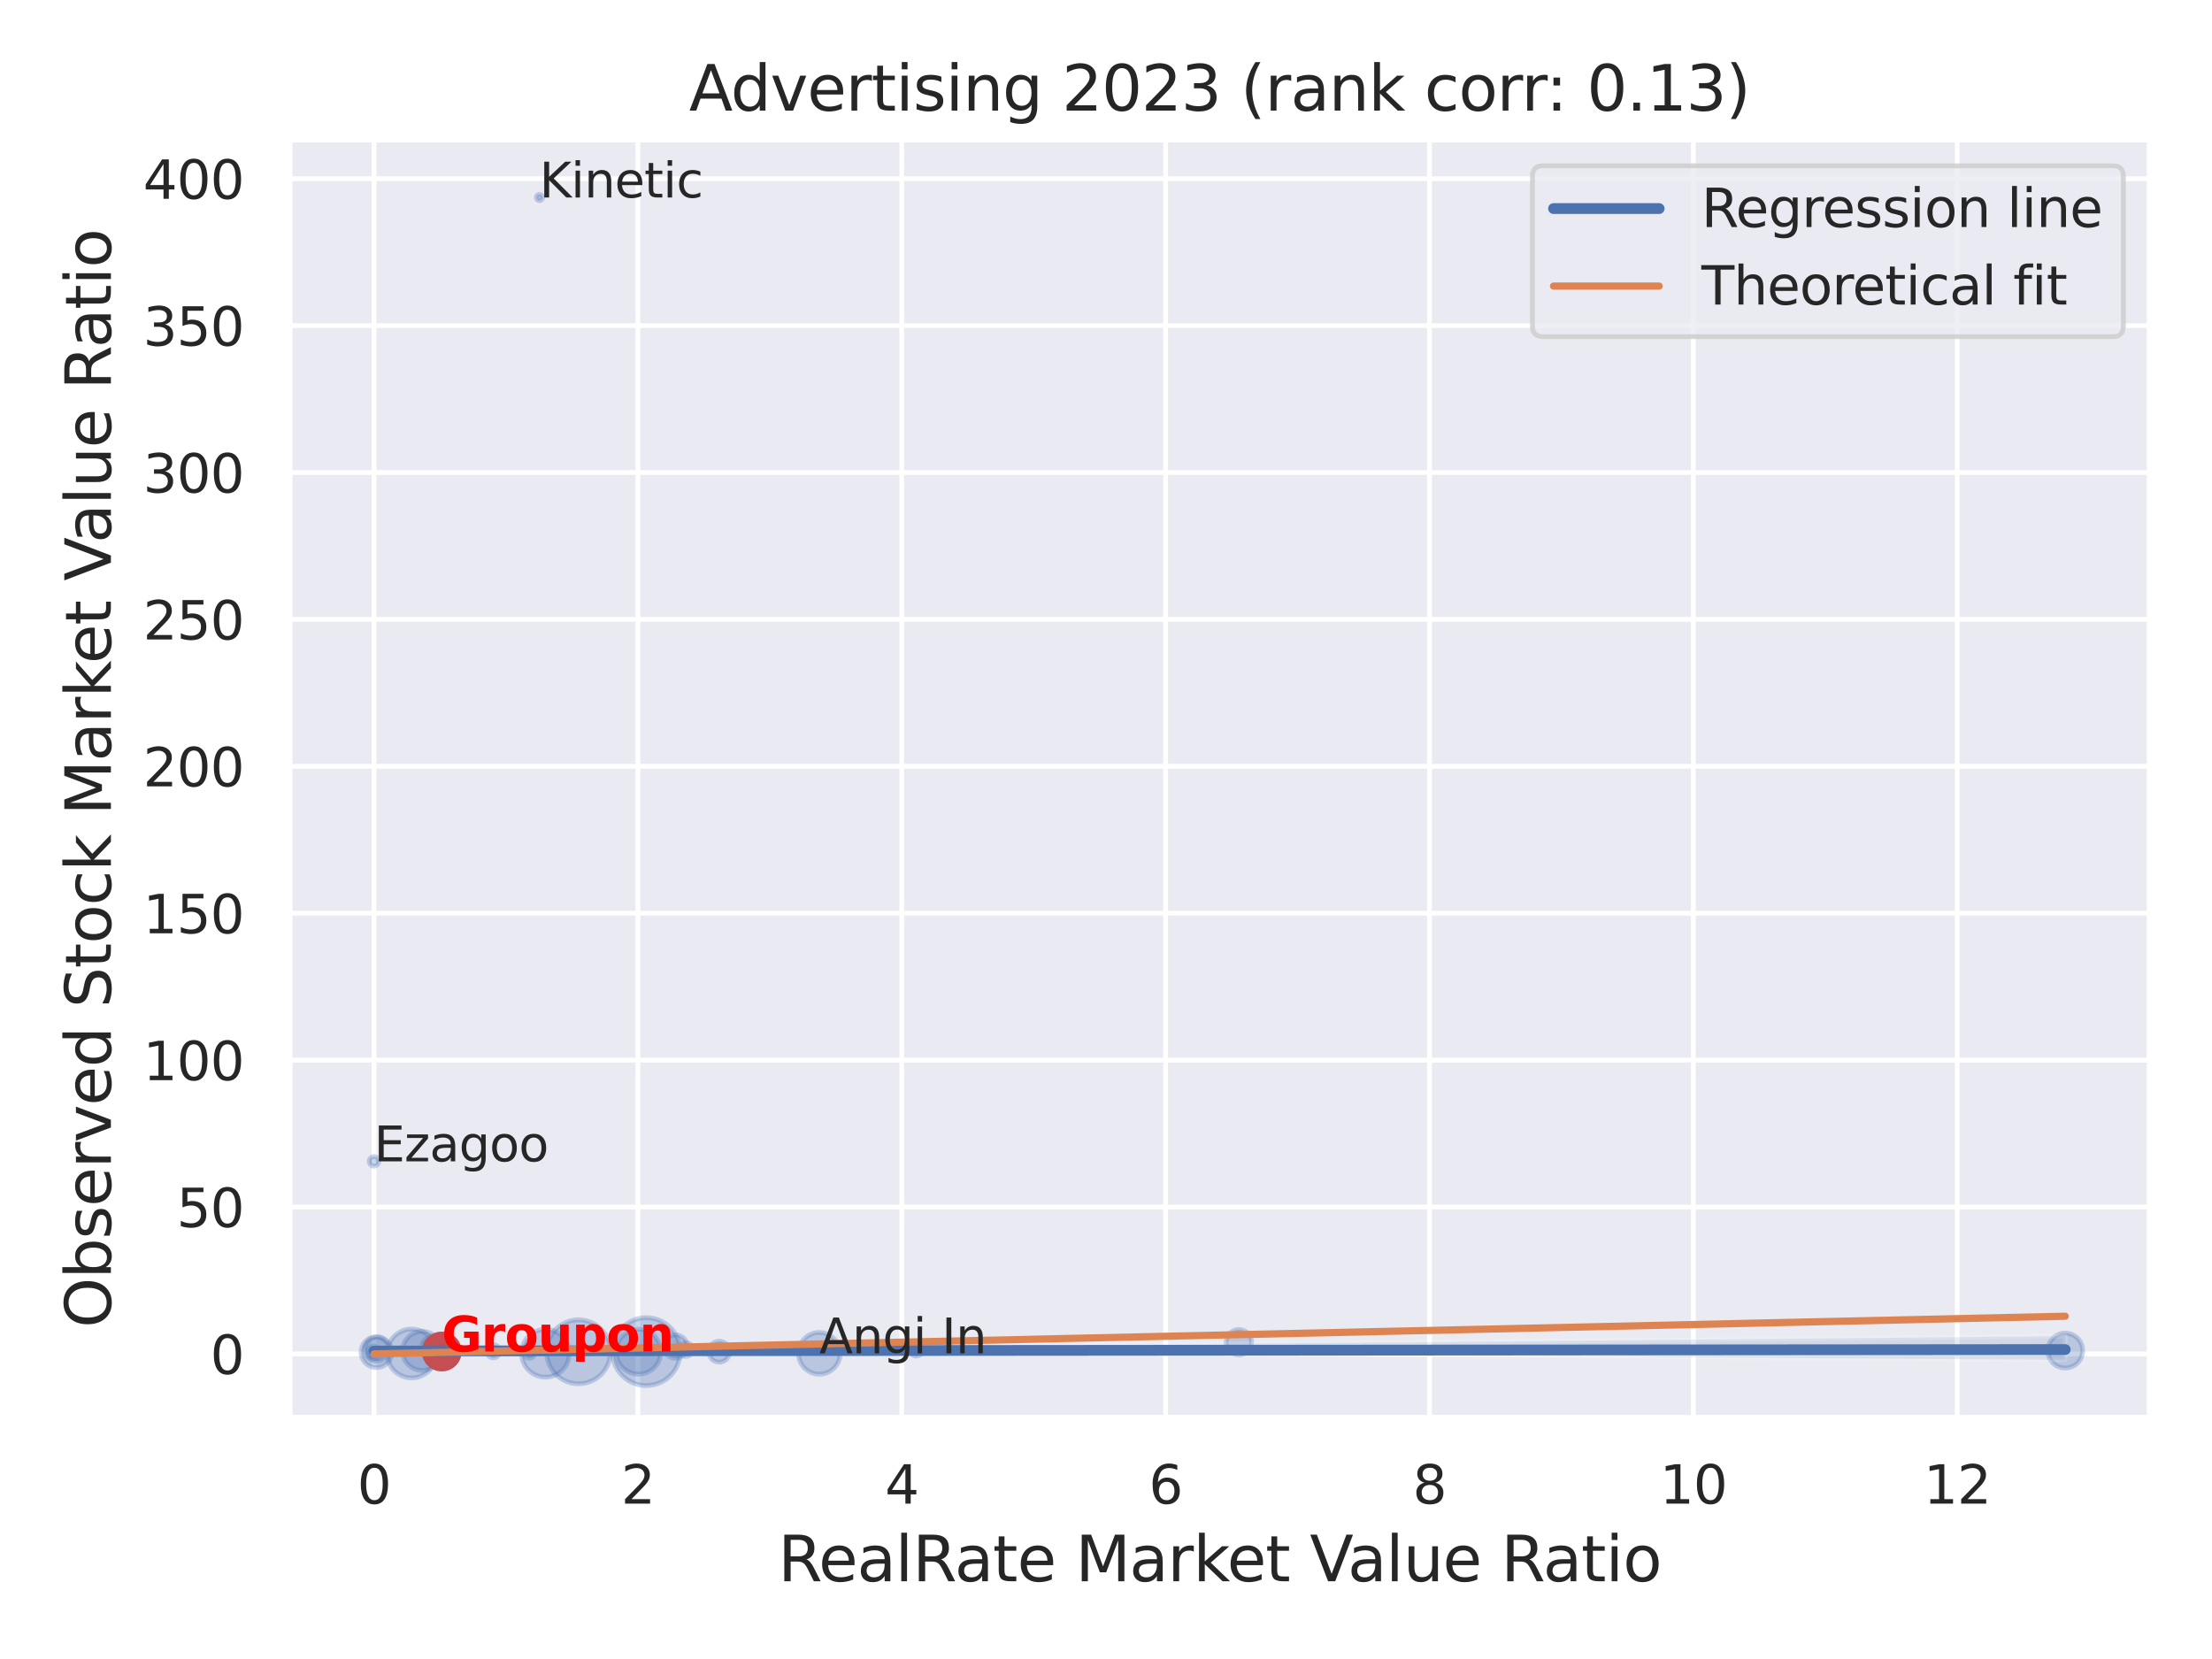 <?xml version="1.0" encoding="utf-8" standalone="no"?>
<!DOCTYPE svg PUBLIC "-//W3C//DTD SVG 1.1//EN"
  "http://www.w3.org/Graphics/SVG/1.1/DTD/svg11.dtd">
<svg xmlns:xlink="http://www.w3.org/1999/xlink" width="460.8pt" height="345.6pt" viewBox="0 0 460.8 345.6" xmlns="http://www.w3.org/2000/svg" version="1.1">
 <defs>
  <style type="text/css">*{stroke-linejoin: round; stroke-linecap: butt}</style>
 </defs>
 <g id="figure_1">
  <g id="patch_1">
   <path d="M 0 345.6 
L 460.8 345.6 
L 460.8 0 
L 0 0 
z
" style="fill: #ffffff"/>
  </g>
  <g id="axes_1">
   <g id="patch_2">
    <path d="M 60.3 295.38 
L 447.84 295.38 
L 447.84 29.04 
L 60.3 29.04 
z
" style="fill: #eaeaf2"/>
   </g>
   <g id="matplotlib.axis_1">
    <g id="xtick_1">
     <g id="line2d_1">
      <path d="M 77.915 295.38 
L 77.915 29.04 
" clip-path="url(#p2582cd9d12)" style="fill: none; stroke: #ffffff; stroke-linecap: round"/>
     </g>
     <g id="text_1">
      <!-- 0 -->
      <g style="fill: #262626" transform="translate(74.416 313.238) scale(0.11 -0.11)">
       <defs>
        <path id="DejaVuSans-30" d="M 2034 4250 
Q 1547 4250 1301 3770 
Q 1056 3291 1056 2328 
Q 1056 1369 1301 889 
Q 1547 409 2034 409 
Q 2525 409 2770 889 
Q 3016 1369 3016 2328 
Q 3016 3291 2770 3770 
Q 2525 4250 2034 4250 
z
M 2034 4750 
Q 2819 4750 3233 4129 
Q 3647 3509 3647 2328 
Q 3647 1150 3233 529 
Q 2819 -91 2034 -91 
Q 1250 -91 836 529 
Q 422 1150 422 2328 
Q 422 3509 836 4129 
Q 1250 4750 2034 4750 
z
" transform="scale(0.016)"/>
       </defs>
       <use xlink:href="#DejaVuSans-30"/>
      </g>
     </g>
    </g>
    <g id="xtick_2">
     <g id="line2d_2">
      <path d="M 132.884 295.38 
L 132.884 29.04 
" clip-path="url(#p2582cd9d12)" style="fill: none; stroke: #ffffff; stroke-linecap: round"/>
     </g>
     <g id="text_2">
      <!-- 2 -->
      <g style="fill: #262626" transform="translate(129.384 313.238) scale(0.11 -0.11)">
       <defs>
        <path id="DejaVuSans-32" d="M 1228 531 
L 3431 531 
L 3431 0 
L 469 0 
L 469 531 
Q 828 903 1448 1529 
Q 2069 2156 2228 2338 
Q 2531 2678 2651 2914 
Q 2772 3150 2772 3378 
Q 2772 3750 2511 3984 
Q 2250 4219 1831 4219 
Q 1534 4219 1204 4116 
Q 875 4013 500 3803 
L 500 4441 
Q 881 4594 1212 4672 
Q 1544 4750 1819 4750 
Q 2544 4750 2975 4387 
Q 3406 4025 3406 3419 
Q 3406 3131 3298 2873 
Q 3191 2616 2906 2266 
Q 2828 2175 2409 1742 
Q 1991 1309 1228 531 
z
" transform="scale(0.016)"/>
       </defs>
       <use xlink:href="#DejaVuSans-32"/>
      </g>
     </g>
    </g>
    <g id="xtick_3">
     <g id="line2d_3">
      <path d="M 187.852 295.38 
L 187.852 29.04 
" clip-path="url(#p2582cd9d12)" style="fill: none; stroke: #ffffff; stroke-linecap: round"/>
     </g>
     <g id="text_3">
      <!-- 4 -->
      <g style="fill: #262626" transform="translate(184.353 313.238) scale(0.11 -0.11)">
       <defs>
        <path id="DejaVuSans-34" d="M 2419 4116 
L 825 1625 
L 2419 1625 
L 2419 4116 
z
M 2253 4666 
L 3047 4666 
L 3047 1625 
L 3713 1625 
L 3713 1100 
L 3047 1100 
L 3047 0 
L 2419 0 
L 2419 1100 
L 313 1100 
L 313 1709 
L 2253 4666 
z
" transform="scale(0.016)"/>
       </defs>
       <use xlink:href="#DejaVuSans-34"/>
      </g>
     </g>
    </g>
    <g id="xtick_4">
     <g id="line2d_4">
      <path d="M 242.82 295.38 
L 242.82 29.04 
" clip-path="url(#p2582cd9d12)" style="fill: none; stroke: #ffffff; stroke-linecap: round"/>
     </g>
     <g id="text_4">
      <!-- 6 -->
      <g style="fill: #262626" transform="translate(239.321 313.238) scale(0.11 -0.11)">
       <defs>
        <path id="DejaVuSans-36" d="M 2113 2584 
Q 1688 2584 1439 2293 
Q 1191 2003 1191 1497 
Q 1191 994 1439 701 
Q 1688 409 2113 409 
Q 2538 409 2786 701 
Q 3034 994 3034 1497 
Q 3034 2003 2786 2293 
Q 2538 2584 2113 2584 
z
M 3366 4563 
L 3366 3988 
Q 3128 4100 2886 4159 
Q 2644 4219 2406 4219 
Q 1781 4219 1451 3797 
Q 1122 3375 1075 2522 
Q 1259 2794 1537 2939 
Q 1816 3084 2150 3084 
Q 2853 3084 3261 2657 
Q 3669 2231 3669 1497 
Q 3669 778 3244 343 
Q 2819 -91 2113 -91 
Q 1303 -91 875 529 
Q 447 1150 447 2328 
Q 447 3434 972 4092 
Q 1497 4750 2381 4750 
Q 2619 4750 2861 4703 
Q 3103 4656 3366 4563 
z
" transform="scale(0.016)"/>
       </defs>
       <use xlink:href="#DejaVuSans-36"/>
      </g>
     </g>
    </g>
    <g id="xtick_5">
     <g id="line2d_5">
      <path d="M 297.789 295.38 
L 297.789 29.04 
" clip-path="url(#p2582cd9d12)" style="fill: none; stroke: #ffffff; stroke-linecap: round"/>
     </g>
     <g id="text_5">
      <!-- 8 -->
      <g style="fill: #262626" transform="translate(294.289 313.238) scale(0.11 -0.11)">
       <defs>
        <path id="DejaVuSans-38" d="M 2034 2216 
Q 1584 2216 1326 1975 
Q 1069 1734 1069 1313 
Q 1069 891 1326 650 
Q 1584 409 2034 409 
Q 2484 409 2743 651 
Q 3003 894 3003 1313 
Q 3003 1734 2745 1975 
Q 2488 2216 2034 2216 
z
M 1403 2484 
Q 997 2584 770 2862 
Q 544 3141 544 3541 
Q 544 4100 942 4425 
Q 1341 4750 2034 4750 
Q 2731 4750 3128 4425 
Q 3525 4100 3525 3541 
Q 3525 3141 3298 2862 
Q 3072 2584 2669 2484 
Q 3125 2378 3379 2068 
Q 3634 1759 3634 1313 
Q 3634 634 3220 271 
Q 2806 -91 2034 -91 
Q 1263 -91 848 271 
Q 434 634 434 1313 
Q 434 1759 690 2068 
Q 947 2378 1403 2484 
z
M 1172 3481 
Q 1172 3119 1398 2916 
Q 1625 2713 2034 2713 
Q 2441 2713 2670 2916 
Q 2900 3119 2900 3481 
Q 2900 3844 2670 4047 
Q 2441 4250 2034 4250 
Q 1625 4250 1398 4047 
Q 1172 3844 1172 3481 
z
" transform="scale(0.016)"/>
       </defs>
       <use xlink:href="#DejaVuSans-38"/>
      </g>
     </g>
    </g>
    <g id="xtick_6">
     <g id="line2d_6">
      <path d="M 352.757 295.38 
L 352.757 29.04 
" clip-path="url(#p2582cd9d12)" style="fill: none; stroke: #ffffff; stroke-linecap: round"/>
     </g>
     <g id="text_6">
      <!-- 10 -->
      <g style="fill: #262626" transform="translate(345.758 313.238) scale(0.11 -0.11)">
       <defs>
        <path id="DejaVuSans-31" d="M 794 531 
L 1825 531 
L 1825 4091 
L 703 3866 
L 703 4441 
L 1819 4666 
L 2450 4666 
L 2450 531 
L 3481 531 
L 3481 0 
L 794 0 
L 794 531 
z
" transform="scale(0.016)"/>
       </defs>
       <use xlink:href="#DejaVuSans-31"/>
       <use xlink:href="#DejaVuSans-30" x="63.623"/>
      </g>
     </g>
    </g>
    <g id="xtick_7">
     <g id="line2d_7">
      <path d="M 407.725 295.38 
L 407.725 29.04 
" clip-path="url(#p2582cd9d12)" style="fill: none; stroke: #ffffff; stroke-linecap: round"/>
     </g>
     <g id="text_7">
      <!-- 12 -->
      <g style="fill: #262626" transform="translate(400.726 313.238) scale(0.11 -0.11)">
       <use xlink:href="#DejaVuSans-31"/>
       <use xlink:href="#DejaVuSans-32" x="63.623"/>
      </g>
     </g>
    </g>
    <g id="text_8">
     <!-- RealRate Market Value Ratio -->
     <g style="fill: #262626" transform="translate(162.084 329.404) scale(0.13 -0.13)">
      <defs>
       <path id="DejaVuSans-52" d="M 2841 2188 
Q 3044 2119 3236 1894 
Q 3428 1669 3622 1275 
L 4263 0 
L 3584 0 
L 2988 1197 
Q 2756 1666 2539 1819 
Q 2322 1972 1947 1972 
L 1259 1972 
L 1259 0 
L 628 0 
L 628 4666 
L 2053 4666 
Q 2853 4666 3247 4331 
Q 3641 3997 3641 3322 
Q 3641 2881 3436 2590 
Q 3231 2300 2841 2188 
z
M 1259 4147 
L 1259 2491 
L 2053 2491 
Q 2509 2491 2742 2702 
Q 2975 2913 2975 3322 
Q 2975 3731 2742 3939 
Q 2509 4147 2053 4147 
L 1259 4147 
z
" transform="scale(0.016)"/>
       <path id="DejaVuSans-65" d="M 3597 1894 
L 3597 1613 
L 953 1613 
Q 991 1019 1311 708 
Q 1631 397 2203 397 
Q 2534 397 2845 478 
Q 3156 559 3463 722 
L 3463 178 
Q 3153 47 2828 -22 
Q 2503 -91 2169 -91 
Q 1331 -91 842 396 
Q 353 884 353 1716 
Q 353 2575 817 3079 
Q 1281 3584 2069 3584 
Q 2775 3584 3186 3129 
Q 3597 2675 3597 1894 
z
M 3022 2063 
Q 3016 2534 2758 2815 
Q 2500 3097 2075 3097 
Q 1594 3097 1305 2825 
Q 1016 2553 972 2059 
L 3022 2063 
z
" transform="scale(0.016)"/>
       <path id="DejaVuSans-61" d="M 2194 1759 
Q 1497 1759 1228 1600 
Q 959 1441 959 1056 
Q 959 750 1161 570 
Q 1363 391 1709 391 
Q 2188 391 2477 730 
Q 2766 1069 2766 1631 
L 2766 1759 
L 2194 1759 
z
M 3341 1997 
L 3341 0 
L 2766 0 
L 2766 531 
Q 2569 213 2275 61 
Q 1981 -91 1556 -91 
Q 1019 -91 701 211 
Q 384 513 384 1019 
Q 384 1609 779 1909 
Q 1175 2209 1959 2209 
L 2766 2209 
L 2766 2266 
Q 2766 2663 2505 2880 
Q 2244 3097 1772 3097 
Q 1472 3097 1187 3025 
Q 903 2953 641 2809 
L 641 3341 
Q 956 3463 1253 3523 
Q 1550 3584 1831 3584 
Q 2591 3584 2966 3190 
Q 3341 2797 3341 1997 
z
" transform="scale(0.016)"/>
       <path id="DejaVuSans-6c" d="M 603 4863 
L 1178 4863 
L 1178 0 
L 603 0 
L 603 4863 
z
" transform="scale(0.016)"/>
       <path id="DejaVuSans-74" d="M 1172 4494 
L 1172 3500 
L 2356 3500 
L 2356 3053 
L 1172 3053 
L 1172 1153 
Q 1172 725 1289 603 
Q 1406 481 1766 481 
L 2356 481 
L 2356 0 
L 1766 0 
Q 1100 0 847 248 
Q 594 497 594 1153 
L 594 3053 
L 172 3053 
L 172 3500 
L 594 3500 
L 594 4494 
L 1172 4494 
z
" transform="scale(0.016)"/>
       <path id="DejaVuSans-20" transform="scale(0.016)"/>
       <path id="DejaVuSans-4d" d="M 628 4666 
L 1569 4666 
L 2759 1491 
L 3956 4666 
L 4897 4666 
L 4897 0 
L 4281 0 
L 4281 4097 
L 3078 897 
L 2444 897 
L 1241 4097 
L 1241 0 
L 628 0 
L 628 4666 
z
" transform="scale(0.016)"/>
       <path id="DejaVuSans-72" d="M 2631 2963 
Q 2534 3019 2420 3045 
Q 2306 3072 2169 3072 
Q 1681 3072 1420 2755 
Q 1159 2438 1159 1844 
L 1159 0 
L 581 0 
L 581 3500 
L 1159 3500 
L 1159 2956 
Q 1341 3275 1631 3429 
Q 1922 3584 2338 3584 
Q 2397 3584 2469 3576 
Q 2541 3569 2628 3553 
L 2631 2963 
z
" transform="scale(0.016)"/>
       <path id="DejaVuSans-6b" d="M 581 4863 
L 1159 4863 
L 1159 1991 
L 2875 3500 
L 3609 3500 
L 1753 1863 
L 3688 0 
L 2938 0 
L 1159 1709 
L 1159 0 
L 581 0 
L 581 4863 
z
" transform="scale(0.016)"/>
       <path id="DejaVuSans-56" d="M 1831 0 
L 50 4666 
L 709 4666 
L 2188 738 
L 3669 4666 
L 4325 4666 
L 2547 0 
L 1831 0 
z
" transform="scale(0.016)"/>
       <path id="DejaVuSans-75" d="M 544 1381 
L 544 3500 
L 1119 3500 
L 1119 1403 
Q 1119 906 1312 657 
Q 1506 409 1894 409 
Q 2359 409 2629 706 
Q 2900 1003 2900 1516 
L 2900 3500 
L 3475 3500 
L 3475 0 
L 2900 0 
L 2900 538 
Q 2691 219 2414 64 
Q 2138 -91 1772 -91 
Q 1169 -91 856 284 
Q 544 659 544 1381 
z
M 1991 3584 
L 1991 3584 
z
" transform="scale(0.016)"/>
       <path id="DejaVuSans-69" d="M 603 3500 
L 1178 3500 
L 1178 0 
L 603 0 
L 603 3500 
z
M 603 4863 
L 1178 4863 
L 1178 4134 
L 603 4134 
L 603 4863 
z
" transform="scale(0.016)"/>
       <path id="DejaVuSans-6f" d="M 1959 3097 
Q 1497 3097 1228 2736 
Q 959 2375 959 1747 
Q 959 1119 1226 758 
Q 1494 397 1959 397 
Q 2419 397 2687 759 
Q 2956 1122 2956 1747 
Q 2956 2369 2687 2733 
Q 2419 3097 1959 3097 
z
M 1959 3584 
Q 2709 3584 3137 3096 
Q 3566 2609 3566 1747 
Q 3566 888 3137 398 
Q 2709 -91 1959 -91 
Q 1206 -91 779 398 
Q 353 888 353 1747 
Q 353 2609 779 3096 
Q 1206 3584 1959 3584 
z
" transform="scale(0.016)"/>
      </defs>
      <use xlink:href="#DejaVuSans-52"/>
      <use xlink:href="#DejaVuSans-65" x="64.982"/>
      <use xlink:href="#DejaVuSans-61" x="126.506"/>
      <use xlink:href="#DejaVuSans-6c" x="187.785"/>
      <use xlink:href="#DejaVuSans-52" x="215.568"/>
      <use xlink:href="#DejaVuSans-61" x="282.801"/>
      <use xlink:href="#DejaVuSans-74" x="344.08"/>
      <use xlink:href="#DejaVuSans-65" x="383.289"/>
      <use xlink:href="#DejaVuSans-20" x="444.812"/>
      <use xlink:href="#DejaVuSans-4d" x="476.6"/>
      <use xlink:href="#DejaVuSans-61" x="562.879"/>
      <use xlink:href="#DejaVuSans-72" x="624.158"/>
      <use xlink:href="#DejaVuSans-6b" x="665.271"/>
      <use xlink:href="#DejaVuSans-65" x="719.557"/>
      <use xlink:href="#DejaVuSans-74" x="781.08"/>
      <use xlink:href="#DejaVuSans-20" x="820.289"/>
      <use xlink:href="#DejaVuSans-56" x="852.076"/>
      <use xlink:href="#DejaVuSans-61" x="912.734"/>
      <use xlink:href="#DejaVuSans-6c" x="974.014"/>
      <use xlink:href="#DejaVuSans-75" x="1001.797"/>
      <use xlink:href="#DejaVuSans-65" x="1065.176"/>
      <use xlink:href="#DejaVuSans-20" x="1126.699"/>
      <use xlink:href="#DejaVuSans-52" x="1158.486"/>
      <use xlink:href="#DejaVuSans-61" x="1225.719"/>
      <use xlink:href="#DejaVuSans-74" x="1286.998"/>
      <use xlink:href="#DejaVuSans-69" x="1326.207"/>
      <use xlink:href="#DejaVuSans-6f" x="1353.99"/>
     </g>
    </g>
   </g>
   <g id="matplotlib.axis_2">
    <g id="ytick_1">
     <g id="line2d_8">
      <path d="M 60.3 282.042 
L 447.84 282.042 
" clip-path="url(#p2582cd9d12)" style="fill: none; stroke: #ffffff; stroke-linecap: round"/>
     </g>
     <g id="text_9">
      <!-- 0 -->
      <g style="fill: #262626" transform="translate(43.801 286.221) scale(0.11 -0.11)">
       <use xlink:href="#DejaVuSans-30"/>
      </g>
     </g>
    </g>
    <g id="ytick_2">
     <g id="line2d_9">
      <path d="M 60.3 251.44 
L 447.84 251.44 
" clip-path="url(#p2582cd9d12)" style="fill: none; stroke: #ffffff; stroke-linecap: round"/>
     </g>
     <g id="text_10">
      <!-- 50 -->
      <g style="fill: #262626" transform="translate(36.803 255.619) scale(0.11 -0.11)">
       <defs>
        <path id="DejaVuSans-35" d="M 691 4666 
L 3169 4666 
L 3169 4134 
L 1269 4134 
L 1269 2991 
Q 1406 3038 1543 3061 
Q 1681 3084 1819 3084 
Q 2600 3084 3056 2656 
Q 3513 2228 3513 1497 
Q 3513 744 3044 326 
Q 2575 -91 1722 -91 
Q 1428 -91 1123 -41 
Q 819 9 494 109 
L 494 744 
Q 775 591 1075 516 
Q 1375 441 1709 441 
Q 2250 441 2565 725 
Q 2881 1009 2881 1497 
Q 2881 1984 2565 2268 
Q 2250 2553 1709 2553 
Q 1456 2553 1204 2497 
Q 953 2441 691 2322 
L 691 4666 
z
" transform="scale(0.016)"/>
       </defs>
       <use xlink:href="#DejaVuSans-35"/>
       <use xlink:href="#DejaVuSans-30" x="63.623"/>
      </g>
     </g>
    </g>
    <g id="ytick_3">
     <g id="line2d_10">
      <path d="M 60.3 220.839 
L 447.84 220.839 
" clip-path="url(#p2582cd9d12)" style="fill: none; stroke: #ffffff; stroke-linecap: round"/>
     </g>
     <g id="text_11">
      <!-- 100 -->
      <g style="fill: #262626" transform="translate(29.804 225.018) scale(0.11 -0.11)">
       <use xlink:href="#DejaVuSans-31"/>
       <use xlink:href="#DejaVuSans-30" x="63.623"/>
       <use xlink:href="#DejaVuSans-30" x="127.246"/>
      </g>
     </g>
    </g>
    <g id="ytick_4">
     <g id="line2d_11">
      <path d="M 60.3 190.237 
L 447.84 190.237 
" clip-path="url(#p2582cd9d12)" style="fill: none; stroke: #ffffff; stroke-linecap: round"/>
     </g>
     <g id="text_12">
      <!-- 150 -->
      <g style="fill: #262626" transform="translate(29.804 194.416) scale(0.11 -0.11)">
       <use xlink:href="#DejaVuSans-31"/>
       <use xlink:href="#DejaVuSans-35" x="63.623"/>
       <use xlink:href="#DejaVuSans-30" x="127.246"/>
      </g>
     </g>
    </g>
    <g id="ytick_5">
     <g id="line2d_12">
      <path d="M 60.3 159.636 
L 447.84 159.636 
" clip-path="url(#p2582cd9d12)" style="fill: none; stroke: #ffffff; stroke-linecap: round"/>
     </g>
     <g id="text_13">
      <!-- 200 -->
      <g style="fill: #262626" transform="translate(29.804 163.815) scale(0.11 -0.11)">
       <use xlink:href="#DejaVuSans-32"/>
       <use xlink:href="#DejaVuSans-30" x="63.623"/>
       <use xlink:href="#DejaVuSans-30" x="127.246"/>
      </g>
     </g>
    </g>
    <g id="ytick_6">
     <g id="line2d_13">
      <path d="M 60.3 129.034 
L 447.84 129.034 
" clip-path="url(#p2582cd9d12)" style="fill: none; stroke: #ffffff; stroke-linecap: round"/>
     </g>
     <g id="text_14">
      <!-- 250 -->
      <g style="fill: #262626" transform="translate(29.804 133.213) scale(0.11 -0.11)">
       <use xlink:href="#DejaVuSans-32"/>
       <use xlink:href="#DejaVuSans-35" x="63.623"/>
       <use xlink:href="#DejaVuSans-30" x="127.246"/>
      </g>
     </g>
    </g>
    <g id="ytick_7">
     <g id="line2d_14">
      <path d="M 60.3 98.433 
L 447.84 98.433 
" clip-path="url(#p2582cd9d12)" style="fill: none; stroke: #ffffff; stroke-linecap: round"/>
     </g>
     <g id="text_15">
      <!-- 300 -->
      <g style="fill: #262626" transform="translate(29.804 102.612) scale(0.11 -0.11)">
       <defs>
        <path id="DejaVuSans-33" d="M 2597 2516 
Q 3050 2419 3304 2112 
Q 3559 1806 3559 1356 
Q 3559 666 3084 287 
Q 2609 -91 1734 -91 
Q 1441 -91 1130 -33 
Q 819 25 488 141 
L 488 750 
Q 750 597 1062 519 
Q 1375 441 1716 441 
Q 2309 441 2620 675 
Q 2931 909 2931 1356 
Q 2931 1769 2642 2001 
Q 2353 2234 1838 2234 
L 1294 2234 
L 1294 2753 
L 1863 2753 
Q 2328 2753 2575 2939 
Q 2822 3125 2822 3475 
Q 2822 3834 2567 4026 
Q 2313 4219 1838 4219 
Q 1578 4219 1281 4162 
Q 984 4106 628 3988 
L 628 4550 
Q 988 4650 1302 4700 
Q 1616 4750 1894 4750 
Q 2613 4750 3031 4423 
Q 3450 4097 3450 3541 
Q 3450 3153 3228 2886 
Q 3006 2619 2597 2516 
z
" transform="scale(0.016)"/>
       </defs>
       <use xlink:href="#DejaVuSans-33"/>
       <use xlink:href="#DejaVuSans-30" x="63.623"/>
       <use xlink:href="#DejaVuSans-30" x="127.246"/>
      </g>
     </g>
    </g>
    <g id="ytick_8">
     <g id="line2d_15">
      <path d="M 60.3 67.831 
L 447.84 67.831 
" clip-path="url(#p2582cd9d12)" style="fill: none; stroke: #ffffff; stroke-linecap: round"/>
     </g>
     <g id="text_16">
      <!-- 350 -->
      <g style="fill: #262626" transform="translate(29.804 72.01) scale(0.11 -0.11)">
       <use xlink:href="#DejaVuSans-33"/>
       <use xlink:href="#DejaVuSans-35" x="63.623"/>
       <use xlink:href="#DejaVuSans-30" x="127.246"/>
      </g>
     </g>
    </g>
    <g id="ytick_9">
     <g id="line2d_16">
      <path d="M 60.3 37.23 
L 447.84 37.23 
" clip-path="url(#p2582cd9d12)" style="fill: none; stroke: #ffffff; stroke-linecap: round"/>
     </g>
     <g id="text_17">
      <!-- 400 -->
      <g style="fill: #262626" transform="translate(29.804 41.409) scale(0.11 -0.11)">
       <use xlink:href="#DejaVuSans-34"/>
       <use xlink:href="#DejaVuSans-30" x="63.623"/>
       <use xlink:href="#DejaVuSans-30" x="127.246"/>
      </g>
     </g>
    </g>
    <g id="text_18">
     <!-- Observed Stock Market Value Ratio -->
     <g style="fill: #262626" transform="translate(23.1 276.612) rotate(-90) scale(0.13 -0.13)">
      <defs>
       <path id="DejaVuSans-4f" d="M 2522 4238 
Q 1834 4238 1429 3725 
Q 1025 3213 1025 2328 
Q 1025 1447 1429 934 
Q 1834 422 2522 422 
Q 3209 422 3611 934 
Q 4013 1447 4013 2328 
Q 4013 3213 3611 3725 
Q 3209 4238 2522 4238 
z
M 2522 4750 
Q 3503 4750 4090 4092 
Q 4678 3434 4678 2328 
Q 4678 1225 4090 567 
Q 3503 -91 2522 -91 
Q 1538 -91 948 565 
Q 359 1222 359 2328 
Q 359 3434 948 4092 
Q 1538 4750 2522 4750 
z
" transform="scale(0.016)"/>
       <path id="DejaVuSans-62" d="M 3116 1747 
Q 3116 2381 2855 2742 
Q 2594 3103 2138 3103 
Q 1681 3103 1420 2742 
Q 1159 2381 1159 1747 
Q 1159 1113 1420 752 
Q 1681 391 2138 391 
Q 2594 391 2855 752 
Q 3116 1113 3116 1747 
z
M 1159 2969 
Q 1341 3281 1617 3432 
Q 1894 3584 2278 3584 
Q 2916 3584 3314 3078 
Q 3713 2572 3713 1747 
Q 3713 922 3314 415 
Q 2916 -91 2278 -91 
Q 1894 -91 1617 61 
Q 1341 213 1159 525 
L 1159 0 
L 581 0 
L 581 4863 
L 1159 4863 
L 1159 2969 
z
" transform="scale(0.016)"/>
       <path id="DejaVuSans-73" d="M 2834 3397 
L 2834 2853 
Q 2591 2978 2328 3040 
Q 2066 3103 1784 3103 
Q 1356 3103 1142 2972 
Q 928 2841 928 2578 
Q 928 2378 1081 2264 
Q 1234 2150 1697 2047 
L 1894 2003 
Q 2506 1872 2764 1633 
Q 3022 1394 3022 966 
Q 3022 478 2636 193 
Q 2250 -91 1575 -91 
Q 1294 -91 989 -36 
Q 684 19 347 128 
L 347 722 
Q 666 556 975 473 
Q 1284 391 1588 391 
Q 1994 391 2212 530 
Q 2431 669 2431 922 
Q 2431 1156 2273 1281 
Q 2116 1406 1581 1522 
L 1381 1569 
Q 847 1681 609 1914 
Q 372 2147 372 2553 
Q 372 3047 722 3315 
Q 1072 3584 1716 3584 
Q 2034 3584 2315 3537 
Q 2597 3491 2834 3397 
z
" transform="scale(0.016)"/>
       <path id="DejaVuSans-76" d="M 191 3500 
L 800 3500 
L 1894 563 
L 2988 3500 
L 3597 3500 
L 2284 0 
L 1503 0 
L 191 3500 
z
" transform="scale(0.016)"/>
       <path id="DejaVuSans-64" d="M 2906 2969 
L 2906 4863 
L 3481 4863 
L 3481 0 
L 2906 0 
L 2906 525 
Q 2725 213 2448 61 
Q 2172 -91 1784 -91 
Q 1150 -91 751 415 
Q 353 922 353 1747 
Q 353 2572 751 3078 
Q 1150 3584 1784 3584 
Q 2172 3584 2448 3432 
Q 2725 3281 2906 2969 
z
M 947 1747 
Q 947 1113 1208 752 
Q 1469 391 1925 391 
Q 2381 391 2643 752 
Q 2906 1113 2906 1747 
Q 2906 2381 2643 2742 
Q 2381 3103 1925 3103 
Q 1469 3103 1208 2742 
Q 947 2381 947 1747 
z
" transform="scale(0.016)"/>
       <path id="DejaVuSans-53" d="M 3425 4513 
L 3425 3897 
Q 3066 4069 2747 4153 
Q 2428 4238 2131 4238 
Q 1616 4238 1336 4038 
Q 1056 3838 1056 3469 
Q 1056 3159 1242 3001 
Q 1428 2844 1947 2747 
L 2328 2669 
Q 3034 2534 3370 2195 
Q 3706 1856 3706 1288 
Q 3706 609 3251 259 
Q 2797 -91 1919 -91 
Q 1588 -91 1214 -16 
Q 841 59 441 206 
L 441 856 
Q 825 641 1194 531 
Q 1563 422 1919 422 
Q 2459 422 2753 634 
Q 3047 847 3047 1241 
Q 3047 1584 2836 1778 
Q 2625 1972 2144 2069 
L 1759 2144 
Q 1053 2284 737 2584 
Q 422 2884 422 3419 
Q 422 4038 858 4394 
Q 1294 4750 2059 4750 
Q 2388 4750 2728 4690 
Q 3069 4631 3425 4513 
z
" transform="scale(0.016)"/>
       <path id="DejaVuSans-63" d="M 3122 3366 
L 3122 2828 
Q 2878 2963 2633 3030 
Q 2388 3097 2138 3097 
Q 1578 3097 1268 2742 
Q 959 2388 959 1747 
Q 959 1106 1268 751 
Q 1578 397 2138 397 
Q 2388 397 2633 464 
Q 2878 531 3122 666 
L 3122 134 
Q 2881 22 2623 -34 
Q 2366 -91 2075 -91 
Q 1284 -91 818 406 
Q 353 903 353 1747 
Q 353 2603 823 3093 
Q 1294 3584 2113 3584 
Q 2378 3584 2631 3529 
Q 2884 3475 3122 3366 
z
" transform="scale(0.016)"/>
      </defs>
      <use xlink:href="#DejaVuSans-4f"/>
      <use xlink:href="#DejaVuSans-62" x="78.711"/>
      <use xlink:href="#DejaVuSans-73" x="142.188"/>
      <use xlink:href="#DejaVuSans-65" x="194.287"/>
      <use xlink:href="#DejaVuSans-72" x="255.811"/>
      <use xlink:href="#DejaVuSans-76" x="296.924"/>
      <use xlink:href="#DejaVuSans-65" x="356.104"/>
      <use xlink:href="#DejaVuSans-64" x="417.627"/>
      <use xlink:href="#DejaVuSans-20" x="481.104"/>
      <use xlink:href="#DejaVuSans-53" x="512.891"/>
      <use xlink:href="#DejaVuSans-74" x="576.367"/>
      <use xlink:href="#DejaVuSans-6f" x="615.576"/>
      <use xlink:href="#DejaVuSans-63" x="676.758"/>
      <use xlink:href="#DejaVuSans-6b" x="731.738"/>
      <use xlink:href="#DejaVuSans-20" x="789.648"/>
      <use xlink:href="#DejaVuSans-4d" x="821.436"/>
      <use xlink:href="#DejaVuSans-61" x="907.715"/>
      <use xlink:href="#DejaVuSans-72" x="968.994"/>
      <use xlink:href="#DejaVuSans-6b" x="1010.107"/>
      <use xlink:href="#DejaVuSans-65" x="1064.393"/>
      <use xlink:href="#DejaVuSans-74" x="1125.916"/>
      <use xlink:href="#DejaVuSans-20" x="1165.125"/>
      <use xlink:href="#DejaVuSans-56" x="1196.912"/>
      <use xlink:href="#DejaVuSans-61" x="1257.57"/>
      <use xlink:href="#DejaVuSans-6c" x="1318.85"/>
      <use xlink:href="#DejaVuSans-75" x="1346.633"/>
      <use xlink:href="#DejaVuSans-65" x="1410.012"/>
      <use xlink:href="#DejaVuSans-20" x="1471.535"/>
      <use xlink:href="#DejaVuSans-52" x="1503.322"/>
      <use xlink:href="#DejaVuSans-61" x="1570.555"/>
      <use xlink:href="#DejaVuSans-74" x="1631.834"/>
      <use xlink:href="#DejaVuSans-69" x="1671.043"/>
      <use xlink:href="#DejaVuSans-6f" x="1698.826"/>
     </g>
    </g>
   </g>
   <g id="PathCollection_1">
    <path d="M 134.638 288.639 
C 136.513 288.639 138.312 287.894 139.638 286.568 
C 140.964 285.242 141.709 283.443 141.709 281.568 
C 141.709 279.693 140.964 277.894 139.638 276.568 
C 138.312 275.242 136.513 274.497 134.638 274.497 
C 132.763 274.497 130.964 275.242 129.638 276.568 
C 128.312 277.894 127.567 279.693 127.567 281.568 
C 127.567 283.443 128.312 285.242 129.638 286.568 
C 130.964 287.894 132.763 288.639 134.638 288.639 
z
" clip-path="url(#p2582cd9d12)" style="fill: #4c72b0; fill-opacity: 0.3; stroke: #4c72b0; stroke-opacity: 0.3"/>
    <path d="M 120.526 288.265 
C 122.294 288.265 123.989 287.563 125.239 286.313 
C 126.489 285.063 127.192 283.367 127.192 281.6 
C 127.192 279.832 126.489 278.136 125.239 276.886 
C 123.989 275.636 122.294 274.934 120.526 274.934 
C 118.758 274.934 117.062 275.636 115.812 276.886 
C 114.562 278.136 113.86 279.832 113.86 281.6 
C 113.86 283.367 114.562 285.063 115.812 286.313 
C 117.062 287.563 118.758 288.265 120.526 288.265 
z
" clip-path="url(#p2582cd9d12)" style="fill: #4c72b0; fill-opacity: 0.3; stroke: #4c72b0; stroke-opacity: 0.3"/>
    <path d="M 90.211 283.206 
C 90.85 283.206 91.464 282.952 91.917 282.499 
C 92.369 282.047 92.624 281.433 92.624 280.793 
C 92.624 280.153 92.369 279.539 91.917 279.087 
C 91.464 278.634 90.85 278.38 90.211 278.38 
C 89.571 278.38 88.957 278.634 88.504 279.087 
C 88.052 279.539 87.797 280.153 87.797 280.793 
C 87.797 281.433 88.052 282.047 88.504 282.499 
C 88.957 282.952 89.571 283.206 90.211 283.206 
z
" clip-path="url(#p2582cd9d12)" style="fill: #4c72b0; fill-opacity: 0.3; stroke: #4c72b0; stroke-opacity: 0.3"/>
    <path d="M 102.761 282.868 
C 103.127 282.868 103.478 282.723 103.737 282.464 
C 103.995 282.205 104.141 281.855 104.141 281.489 
C 104.141 281.123 103.995 280.772 103.737 280.513 
C 103.478 280.254 103.127 280.109 102.761 280.109 
C 102.395 280.109 102.044 280.254 101.785 280.513 
C 101.527 280.772 101.381 281.123 101.381 281.489 
C 101.381 281.855 101.527 282.205 101.785 282.464 
C 102.044 282.723 102.395 282.868 102.761 282.868 
z
" clip-path="url(#p2582cd9d12)" style="fill: #4c72b0; fill-opacity: 0.3; stroke: #4c72b0; stroke-opacity: 0.3"/>
    <path d="M 113.628 286.886 
C 114.949 286.886 116.216 286.362 117.15 285.428 
C 118.084 284.494 118.609 283.227 118.609 281.906 
C 118.609 280.585 118.084 279.318 117.15 278.384 
C 116.216 277.45 114.949 276.925 113.628 276.925 
C 112.307 276.925 111.04 277.45 110.106 278.384 
C 109.172 279.318 108.647 280.585 108.647 281.906 
C 108.647 283.227 109.172 284.494 110.106 285.428 
C 111.04 286.362 112.307 286.886 113.628 286.886 
z
" clip-path="url(#p2582cd9d12)" style="fill: #4c72b0; fill-opacity: 0.3; stroke: #4c72b0; stroke-opacity: 0.3"/>
    <path d="M 77.915 283.133 
C 78.275 283.133 78.62 282.99 78.874 282.736 
C 79.129 282.481 79.272 282.136 79.272 281.777 
C 79.272 281.417 79.129 281.072 78.874 280.818 
C 78.62 280.563 78.275 280.421 77.915 280.421 
C 77.556 280.421 77.211 280.563 76.956 280.818 
C 76.702 281.072 76.559 281.417 76.559 281.777 
C 76.559 282.136 76.702 282.481 76.956 282.736 
C 77.211 282.99 77.556 283.133 77.915 283.133 
z
" clip-path="url(#p2582cd9d12)" style="fill: #4c72b0; fill-opacity: 0.3; stroke: #4c72b0; stroke-opacity: 0.3"/>
    <path d="M 190.864 282.496 
C 191.228 282.496 191.577 282.352 191.834 282.095 
C 192.091 281.837 192.235 281.489 192.235 281.125 
C 192.235 280.761 192.091 280.413 191.834 280.156 
C 191.577 279.898 191.228 279.754 190.864 279.754 
C 190.5 279.754 190.152 279.898 189.895 280.156 
C 189.637 280.413 189.493 280.761 189.493 281.125 
C 189.493 281.489 189.637 281.837 189.895 282.095 
C 190.152 282.352 190.5 282.496 190.864 282.496 
z
" clip-path="url(#p2582cd9d12)" style="fill: #4c72b0; fill-opacity: 0.3; stroke: #4c72b0; stroke-opacity: 0.3"/>
    <path d="M 140.72 282.958 
C 141.369 282.958 141.992 282.7 142.45 282.241 
C 142.909 281.782 143.167 281.16 143.167 280.511 
C 143.167 279.862 142.909 279.24 142.45 278.781 
C 141.992 278.322 141.369 278.064 140.72 278.064 
C 140.071 278.064 139.449 278.322 138.99 278.781 
C 138.531 279.24 138.273 279.862 138.273 280.511 
C 138.273 281.16 138.531 281.782 138.99 282.241 
C 139.449 282.7 140.071 282.958 140.72 282.958 
z
" clip-path="url(#p2582cd9d12)" style="fill: #4c72b0; fill-opacity: 0.3; stroke: #4c72b0; stroke-opacity: 0.3"/>
    <path d="M 85.749 287.048 
C 87.099 287.048 88.394 286.512 89.348 285.557 
C 90.303 284.603 90.839 283.308 90.839 281.958 
C 90.839 280.608 90.303 279.313 89.348 278.359 
C 88.394 277.404 87.099 276.868 85.749 276.868 
C 84.399 276.868 83.104 277.404 82.15 278.359 
C 81.195 279.313 80.659 280.608 80.659 281.958 
C 80.659 283.308 81.195 284.603 82.15 285.557 
C 83.104 286.512 84.399 287.048 85.749 287.048 
z
" clip-path="url(#p2582cd9d12)" style="fill: #4c72b0; fill-opacity: 0.3; stroke: #4c72b0; stroke-opacity: 0.3"/>
    <path d="M 110.298 282.949 
C 110.614 282.949 110.918 282.823 111.142 282.599 
C 111.366 282.375 111.491 282.071 111.491 281.755 
C 111.491 281.438 111.366 281.135 111.142 280.911 
C 110.918 280.687 110.614 280.561 110.298 280.561 
C 109.981 280.561 109.677 280.687 109.453 280.911 
C 109.23 281.135 109.104 281.438 109.104 281.755 
C 109.104 282.071 109.23 282.375 109.453 282.599 
C 109.677 282.823 109.981 282.949 110.298 282.949 
z
" clip-path="url(#p2582cd9d12)" style="fill: #4c72b0; fill-opacity: 0.3; stroke: #4c72b0; stroke-opacity: 0.3"/>
    <path d="M 430.225 284.982 
C 431.188 284.982 432.112 284.599 432.793 283.918 
C 433.474 283.237 433.857 282.313 433.857 281.35 
C 433.857 280.386 433.474 279.462 432.793 278.781 
C 432.112 278.1 431.188 277.717 430.225 277.717 
C 429.261 277.717 428.337 278.1 427.656 278.781 
C 426.975 279.462 426.592 280.386 426.592 281.35 
C 426.592 282.313 426.975 283.237 427.656 283.918 
C 428.337 284.599 429.261 284.982 430.225 284.982 
z
" clip-path="url(#p2582cd9d12)" style="fill: #4c72b0; fill-opacity: 0.3; stroke: #4c72b0; stroke-opacity: 0.3"/>
    <path d="M 258.08 282.25 
C 258.781 282.25 259.454 281.971 259.949 281.475 
C 260.445 280.98 260.724 280.307 260.724 279.606 
C 260.724 278.905 260.445 278.232 259.949 277.736 
C 259.454 277.241 258.781 276.962 258.08 276.962 
C 257.379 276.962 256.706 277.241 256.21 277.736 
C 255.714 278.232 255.436 278.905 255.436 279.606 
C 255.436 280.307 255.714 280.98 256.21 281.475 
C 256.706 281.971 257.379 282.25 258.08 282.25 
z
" clip-path="url(#p2582cd9d12)" style="fill: #4c72b0; fill-opacity: 0.3; stroke: #4c72b0; stroke-opacity: 0.3"/>
    <path d="M 78.435 284.883 
C 79.286 284.883 80.102 284.545 80.704 283.943 
C 81.305 283.342 81.644 282.525 81.644 281.675 
C 81.644 280.824 81.305 280.007 80.704 279.406 
C 80.102 278.804 79.286 278.466 78.435 278.466 
C 77.584 278.466 76.768 278.804 76.166 279.406 
C 75.564 280.007 75.226 280.824 75.226 281.675 
C 75.226 282.525 75.564 283.342 76.166 283.943 
C 76.768 284.545 77.584 284.883 78.435 284.883 
z
" clip-path="url(#p2582cd9d12)" style="fill: #4c72b0; fill-opacity: 0.3; stroke: #4c72b0; stroke-opacity: 0.3"/>
    <path d="M 92.026 285.188 
C 92.991 285.188 93.917 284.804 94.6 284.121 
C 95.283 283.439 95.666 282.512 95.666 281.547 
C 95.666 280.581 95.283 279.655 94.6 278.973 
C 93.917 278.29 92.991 277.906 92.026 277.906 
C 91.06 277.906 90.134 278.29 89.451 278.973 
C 88.768 279.655 88.385 280.581 88.385 281.547 
C 88.385 282.512 88.768 283.439 89.451 284.121 
C 90.134 284.804 91.06 285.188 92.026 285.188 
z
" clip-path="url(#p2582cd9d12)" style="fill: #4c72b0; fill-opacity: 0.3; stroke: #4c72b0; stroke-opacity: 0.3"/>
    <path d="M 149.825 283.766 
C 150.405 283.766 150.961 283.536 151.371 283.126 
C 151.781 282.716 152.012 282.159 152.012 281.579 
C 152.012 280.999 151.781 280.443 151.371 280.033 
C 150.961 279.623 150.405 279.392 149.825 279.392 
C 149.245 279.392 148.688 279.623 148.278 280.033 
C 147.868 280.443 147.638 280.999 147.638 281.579 
C 147.638 282.159 147.868 282.716 148.278 283.126 
C 148.688 283.536 149.245 283.766 149.825 283.766 
z
" clip-path="url(#p2582cd9d12)" style="fill: #4c72b0; fill-opacity: 0.3; stroke: #4c72b0; stroke-opacity: 0.3"/>
    <path d="M 78.501 283.581 
C 79.166 283.581 79.804 283.317 80.274 282.846 
C 80.744 282.376 81.008 281.739 81.008 281.074 
C 81.008 280.409 80.744 279.771 80.274 279.301 
C 79.804 278.831 79.166 278.567 78.501 278.567 
C 77.837 278.567 77.199 278.831 76.729 279.301 
C 76.259 279.771 75.994 280.409 75.994 281.074 
C 75.994 281.739 76.259 282.376 76.729 282.846 
C 77.199 283.317 77.837 283.581 78.501 283.581 
z
" clip-path="url(#p2582cd9d12)" style="fill: #4c72b0; fill-opacity: 0.3; stroke: #4c72b0; stroke-opacity: 0.3"/>
    <path d="M 87.929 285.485 
C 89.009 285.485 90.045 285.056 90.808 284.292 
C 91.572 283.529 92.001 282.493 92.001 281.413 
C 92.001 280.333 91.572 279.297 90.808 278.533 
C 90.045 277.769 89.009 277.34 87.929 277.34 
C 86.849 277.34 85.813 277.769 85.049 278.533 
C 84.286 279.297 83.856 280.333 83.856 281.413 
C 83.856 282.493 84.286 283.529 85.049 284.292 
C 85.813 285.056 86.849 285.485 87.929 285.485 
z
" clip-path="url(#p2582cd9d12)" style="fill: #4c72b0; fill-opacity: 0.3; stroke: #4c72b0; stroke-opacity: 0.3"/>
    <path d="M 133.006 286.26 
C 134.244 286.26 135.431 285.768 136.307 284.893 
C 137.182 284.018 137.674 282.831 137.674 281.593 
C 137.674 280.355 137.182 279.167 136.307 278.292 
C 135.431 277.417 134.244 276.925 133.006 276.925 
C 131.768 276.925 130.581 277.417 129.706 278.292 
C 128.831 279.167 128.339 280.355 128.339 281.593 
C 128.339 282.831 128.831 284.018 129.706 284.893 
C 130.581 285.768 131.768 286.26 133.006 286.26 
z
" clip-path="url(#p2582cd9d12)" style="fill: #4c72b0; fill-opacity: 0.3; stroke: #4c72b0; stroke-opacity: 0.3"/>
    <path d="M 142.921 282.552 
C 143.297 282.552 143.657 282.403 143.923 282.137 
C 144.189 281.872 144.338 281.511 144.338 281.135 
C 144.338 280.76 144.189 280.399 143.923 280.133 
C 143.657 279.868 143.297 279.718 142.921 279.718 
C 142.545 279.718 142.185 279.868 141.919 280.133 
C 141.653 280.399 141.504 280.76 141.504 281.135 
C 141.504 281.511 141.653 281.872 141.919 282.137 
C 142.185 282.403 142.545 282.552 142.921 282.552 
z
" clip-path="url(#p2582cd9d12)" style="fill: #4c72b0; fill-opacity: 0.3; stroke: #4c72b0; stroke-opacity: 0.3"/>
    <path d="M 112.377 41.802 
C 112.551 41.802 112.718 41.733 112.84 41.61 
C 112.963 41.487 113.033 41.32 113.033 41.146 
C 113.033 40.972 112.963 40.806 112.84 40.683 
C 112.718 40.56 112.551 40.491 112.377 40.491 
C 112.203 40.491 112.036 40.56 111.913 40.683 
C 111.79 40.806 111.721 40.972 111.721 41.146 
C 111.721 41.32 111.79 41.487 111.913 41.61 
C 112.036 41.733 112.203 41.802 112.377 41.802 
z
" clip-path="url(#p2582cd9d12)" style="fill: #4c72b0; fill-opacity: 0.3; stroke: #4c72b0; stroke-opacity: 0.3"/>
    <path d="M 170.679 286.269 
C 171.83 286.269 172.935 285.812 173.75 284.997 
C 174.564 284.183 175.022 283.078 175.022 281.926 
C 175.022 280.774 174.564 279.67 173.75 278.855 
C 172.935 278.041 171.83 277.583 170.679 277.583 
C 169.527 277.583 168.422 278.041 167.608 278.855 
C 166.793 279.67 166.336 280.774 166.336 281.926 
C 166.336 283.078 166.793 284.183 167.608 284.997 
C 168.422 285.812 169.527 286.269 170.679 286.269 
z
" clip-path="url(#p2582cd9d12)" style="fill: #4c72b0; fill-opacity: 0.3; stroke: #4c72b0; stroke-opacity: 0.3"/>
    <path d="M 77.915 242.918 
C 78.179 242.918 78.431 242.814 78.617 242.628 
C 78.804 242.441 78.908 242.189 78.908 241.926 
C 78.908 241.662 78.804 241.41 78.617 241.224 
C 78.431 241.037 78.179 240.933 77.915 240.933 
C 77.652 240.933 77.4 241.037 77.214 241.224 
C 77.027 241.41 76.923 241.662 76.923 241.926 
C 76.923 242.189 77.027 242.441 77.214 242.628 
C 77.4 242.814 77.652 242.918 77.915 242.918 
z
" clip-path="url(#p2582cd9d12)" style="fill: #4c72b0; fill-opacity: 0.3; stroke: #4c72b0; stroke-opacity: 0.3"/>
   </g>
   <g id="PolyCollection_1">
    <defs>
     <path id="m68e0186df2" d="M 77.915 -64.99 
L 77.915 -63.796 
L 81.474 -63.826 
L 85.033 -63.856 
L 88.591 -63.885 
L 92.15 -63.902 
L 95.709 -63.932 
L 99.268 -63.949 
L 102.826 -63.958 
L 106.385 -63.968 
L 109.944 -63.974 
L 113.502 -63.978 
L 117.061 -63.981 
L 120.62 -63.984 
L 124.178 -63.988 
L 127.737 -63.99 
L 131.296 -63.987 
L 134.854 -63.988 
L 138.413 -63.989 
L 141.972 -63.991 
L 145.53 -63.993 
L 149.089 -63.99 
L 152.648 -63.989 
L 156.206 -63.992 
L 159.765 -63.986 
L 163.324 -63.982 
L 166.882 -63.977 
L 170.441 -63.967 
L 174 -63.963 
L 177.558 -63.957 
L 181.117 -63.934 
L 184.676 -63.925 
L 188.234 -63.916 
L 191.793 -63.913 
L 195.352 -63.874 
L 198.91 -63.844 
L 202.469 -63.825 
L 206.028 -63.795 
L 209.587 -63.774 
L 213.145 -63.766 
L 216.704 -63.758 
L 220.263 -63.742 
L 223.821 -63.733 
L 227.38 -63.724 
L 230.939 -63.709 
L 234.497 -63.694 
L 238.056 -63.675 
L 241.615 -63.662 
L 245.173 -63.637 
L 248.732 -63.606 
L 252.291 -63.589 
L 255.849 -63.563 
L 259.408 -63.538 
L 262.967 -63.513 
L 266.525 -63.495 
L 270.084 -63.48 
L 273.643 -63.465 
L 277.201 -63.45 
L 280.76 -63.435 
L 284.319 -63.419 
L 287.877 -63.404 
L 291.436 -63.389 
L 294.995 -63.374 
L 298.553 -63.359 
L 302.112 -63.344 
L 305.671 -63.329 
L 309.23 -63.314 
L 312.788 -63.298 
L 316.347 -63.206 
L 319.906 -63.176 
L 323.464 -63.16 
L 327.023 -63.145 
L 330.582 -63.13 
L 334.14 -63.115 
L 337.699 -63.1 
L 341.258 -63.084 
L 344.816 -62.967 
L 348.375 -62.916 
L 351.934 -62.892 
L 355.492 -62.867 
L 359.051 -62.842 
L 362.61 -62.817 
L 366.168 -62.793 
L 369.727 -62.765 
L 373.286 -62.695 
L 376.844 -62.672 
L 380.403 -62.649 
L 383.962 -62.627 
L 387.52 -62.604 
L 391.079 -62.581 
L 394.638 -62.56 
L 398.196 -62.534 
L 401.755 -62.51 
L 405.314 -62.487 
L 408.872 -62.464 
L 412.431 -62.441 
L 415.99 -62.418 
L 419.549 -62.395 
L 423.107 -62.372 
L 426.666 -62.349 
L 430.225 -62.326 
L 430.225 -67.27 
L 430.225 -67.27 
L 426.666 -67.234 
L 423.107 -67.199 
L 419.549 -67.163 
L 415.99 -67.128 
L 412.431 -67.092 
L 408.872 -67.057 
L 405.314 -67.022 
L 401.755 -66.986 
L 398.196 -66.951 
L 394.638 -66.916 
L 391.079 -66.884 
L 387.52 -66.852 
L 383.962 -66.82 
L 380.403 -66.787 
L 376.844 -66.755 
L 373.286 -66.721 
L 369.727 -66.685 
L 366.168 -66.653 
L 362.61 -66.621 
L 359.051 -66.589 
L 355.492 -66.557 
L 351.934 -66.525 
L 348.375 -66.493 
L 344.816 -66.461 
L 341.258 -66.428 
L 337.699 -66.391 
L 334.14 -66.356 
L 330.582 -66.319 
L 327.023 -66.283 
L 323.464 -66.246 
L 319.906 -66.21 
L 316.347 -66.173 
L 312.788 -66.138 
L 309.23 -66.123 
L 305.671 -66.086 
L 302.112 -66.05 
L 298.553 -66.014 
L 294.995 -65.977 
L 291.436 -65.954 
L 287.877 -65.95 
L 284.319 -65.918 
L 280.76 -65.886 
L 277.201 -65.854 
L 273.643 -65.822 
L 270.084 -65.789 
L 266.525 -65.752 
L 262.967 -65.715 
L 259.408 -65.678 
L 255.849 -65.641 
L 252.291 -65.604 
L 248.732 -65.568 
L 245.173 -65.539 
L 241.615 -65.508 
L 238.056 -65.475 
L 234.497 -65.441 
L 230.939 -65.413 
L 227.38 -65.382 
L 223.821 -65.351 
L 220.263 -65.332 
L 216.704 -65.303 
L 213.145 -65.273 
L 209.587 -65.241 
L 206.028 -65.213 
L 202.469 -65.183 
L 198.91 -65.148 
L 195.352 -65.12 
L 191.793 -65.095 
L 188.234 -65.071 
L 184.676 -65.054 
L 181.117 -65.023 
L 177.558 -64.997 
L 174 -64.964 
L 170.441 -64.944 
L 166.882 -64.916 
L 163.324 -64.896 
L 159.765 -64.875 
L 156.206 -64.856 
L 152.648 -64.837 
L 149.089 -64.826 
L 145.53 -64.825 
L 141.972 -64.816 
L 138.413 -64.826 
L 134.854 -64.835 
L 131.296 -64.853 
L 127.737 -64.855 
L 124.178 -64.865 
L 120.62 -64.874 
L 117.061 -64.884 
L 113.502 -64.886 
L 109.944 -64.878 
L 106.385 -64.889 
L 102.826 -64.9 
L 99.268 -64.912 
L 95.709 -64.924 
L 92.15 -64.936 
L 88.591 -64.948 
L 85.033 -64.96 
L 81.474 -64.972 
L 77.915 -64.99 
z
" style="stroke: #ffffff; stroke-opacity: 0.15"/>
    </defs>
    <g clip-path="url(#p2582cd9d12)">
     <use xlink:href="#m68e0186df2" x="0" y="345.6" style="fill: #4c72b0; fill-opacity: 0.15; stroke: #ffffff; stroke-opacity: 0.15"/>
    </g>
   </g>
   <g id="PathCollection_2">
    <defs>
     <path id="m23b7374f56" d="M 0 3.641 
C 0.966 3.641 1.892 3.257 2.574 2.574 
C 3.257 1.892 3.641 0.966 3.641 0 
C 3.641 -0.966 3.257 -1.892 2.574 -2.574 
C 1.892 -3.257 0.966 -3.641 0 -3.641 
C -0.966 -3.641 -1.892 -3.257 -2.574 -2.574 
C -3.257 -1.892 -3.641 -0.966 -3.641 0 
C -3.641 0.966 -3.257 1.892 -2.574 2.574 
C -1.892 3.257 -0.966 3.641 0 3.641 
z
" style="stroke: #c44e52"/>
    </defs>
    <g clip-path="url(#p2582cd9d12)">
     <use xlink:href="#m23b7374f56" x="92.026" y="281.547" style="fill: #c44e52; stroke: #c44e52"/>
    </g>
   </g>
   <g id="line2d_17">
    <path d="M 77.915 281.433 
L 81.474 281.43 
L 85.033 281.427 
L 88.591 281.424 
L 92.15 281.421 
L 95.709 281.418 
L 99.268 281.415 
L 102.826 281.412 
L 106.385 281.409 
L 109.944 281.406 
L 113.502 281.403 
L 117.061 281.4 
L 120.62 281.397 
L 124.178 281.394 
L 127.737 281.391 
L 131.296 281.388 
L 134.854 281.385 
L 138.413 281.382 
L 141.972 281.379 
L 145.53 281.376 
L 149.089 281.373 
L 152.648 281.37 
L 156.206 281.367 
L 159.765 281.364 
L 163.324 281.361 
L 166.882 281.358 
L 170.441 281.355 
L 174 281.352 
L 177.558 281.349 
L 181.117 281.347 
L 184.676 281.344 
L 188.234 281.341 
L 191.793 281.338 
L 195.352 281.335 
L 198.91 281.332 
L 202.469 281.329 
L 206.028 281.326 
L 209.587 281.323 
L 213.145 281.32 
L 216.704 281.317 
L 220.263 281.314 
L 223.821 281.311 
L 227.38 281.308 
L 230.939 281.305 
L 234.497 281.302 
L 238.056 281.299 
L 241.615 281.296 
L 245.173 281.293 
L 248.732 281.29 
L 252.291 281.287 
L 255.849 281.284 
L 259.408 281.281 
L 262.967 281.278 
L 266.525 281.275 
L 270.084 281.272 
L 273.643 281.269 
L 277.201 281.266 
L 280.76 281.263 
L 284.319 281.26 
L 287.877 281.257 
L 291.436 281.254 
L 294.995 281.251 
L 298.553 281.248 
L 302.112 281.245 
L 305.671 281.242 
L 309.23 281.24 
L 312.788 281.237 
L 316.347 281.234 
L 319.906 281.231 
L 323.464 281.228 
L 327.023 281.225 
L 330.582 281.222 
L 334.14 281.219 
L 337.699 281.216 
L 341.258 281.213 
L 344.816 281.21 
L 348.375 281.207 
L 351.934 281.204 
L 355.492 281.201 
L 359.051 281.198 
L 362.61 281.195 
L 366.168 281.192 
L 369.727 281.189 
L 373.286 281.186 
L 376.844 281.183 
L 380.403 281.18 
L 383.962 281.177 
L 387.52 281.174 
L 391.079 281.171 
L 394.638 281.168 
L 398.196 281.165 
L 401.755 281.162 
L 405.314 281.159 
L 408.872 281.156 
L 412.431 281.153 
L 415.99 281.15 
L 419.549 281.147 
L 423.107 281.144 
L 426.666 281.141 
L 430.225 281.138 
" clip-path="url(#p2582cd9d12)" style="fill: none; stroke: #4c72b0; stroke-width: 2.25; stroke-linecap: round"/>
   </g>
   <g id="line2d_18">
    <path d="M 134.638 280.779 
L 120.526 281.093 
L 90.211 281.768 
L 102.761 281.489 
L 113.628 281.247 
L 77.915 282.042 
L 190.864 279.527 
L 140.72 280.643 
L 85.749 281.867 
L 110.298 281.321 
L 430.225 274.196 
L 258.08 278.03 
L 78.435 282.03 
L 92.026 281.728 
L 149.825 280.44 
L 78.501 282.029 
L 87.929 281.819 
L 133.006 280.815 
L 142.921 280.594 
L 112.377 281.274 
L 170.679 279.976 
L 77.915 282.042 
" clip-path="url(#p2582cd9d12)" style="fill: none; stroke: #dd8452; stroke-width: 1.5; stroke-linecap: round"/>
   </g>
   <g id="patch_3">
    <path d="M 60.3 295.38 
L 60.3 29.04 
" style="fill: none; stroke: #ffffff; stroke-width: 1.25; stroke-linejoin: miter; stroke-linecap: square"/>
   </g>
   <g id="patch_4">
    <path d="M 447.84 295.38 
L 447.84 29.04 
" style="fill: none; stroke: #ffffff; stroke-width: 1.25; stroke-linejoin: miter; stroke-linecap: square"/>
   </g>
   <g id="patch_5">
    <path d="M 60.3 295.38 
L 447.84 295.38 
" style="fill: none; stroke: #ffffff; stroke-width: 1.25; stroke-linejoin: miter; stroke-linecap: square"/>
   </g>
   <g id="patch_6">
    <path d="M 60.3 29.04 
L 447.84 29.04 
" style="fill: none; stroke: #ffffff; stroke-width: 1.25; stroke-linejoin: miter; stroke-linecap: square"/>
   </g>
   <g id="text_19">
    <!-- Groupon -->
    <g style="fill: #ff0000" transform="translate(92.026 281.547) scale(0.1 -0.1)">
     <defs>
      <path id="DejaVuSans-Bold-47" d="M 4781 347 
Q 4331 128 3847 18 
Q 3363 -91 2847 -91 
Q 1681 -91 1000 561 
Q 319 1213 319 2328 
Q 319 3456 1012 4103 
Q 1706 4750 2913 4750 
Q 3378 4750 3804 4662 
Q 4231 4575 4609 4403 
L 4609 3438 
Q 4219 3659 3833 3768 
Q 3447 3878 3059 3878 
Q 2341 3878 1952 3476 
Q 1563 3075 1563 2328 
Q 1563 1588 1938 1184 
Q 2313 781 3003 781 
Q 3191 781 3352 804 
Q 3513 828 3641 878 
L 3641 1784 
L 2906 1784 
L 2906 2591 
L 4781 2591 
L 4781 347 
z
" transform="scale(0.016)"/>
      <path id="DejaVuSans-Bold-72" d="M 3138 2547 
Q 2991 2616 2845 2648 
Q 2700 2681 2553 2681 
Q 2122 2681 1889 2404 
Q 1656 2128 1656 1613 
L 1656 0 
L 538 0 
L 538 3500 
L 1656 3500 
L 1656 2925 
Q 1872 3269 2151 3426 
Q 2431 3584 2822 3584 
Q 2878 3584 2943 3579 
Q 3009 3575 3134 3559 
L 3138 2547 
z
" transform="scale(0.016)"/>
      <path id="DejaVuSans-Bold-6f" d="M 2203 2784 
Q 1831 2784 1636 2517 
Q 1441 2250 1441 1747 
Q 1441 1244 1636 976 
Q 1831 709 2203 709 
Q 2569 709 2762 976 
Q 2956 1244 2956 1747 
Q 2956 2250 2762 2517 
Q 2569 2784 2203 2784 
z
M 2203 3584 
Q 3106 3584 3614 3096 
Q 4122 2609 4122 1747 
Q 4122 884 3614 396 
Q 3106 -91 2203 -91 
Q 1297 -91 786 396 
Q 275 884 275 1747 
Q 275 2609 786 3096 
Q 1297 3584 2203 3584 
z
" transform="scale(0.016)"/>
      <path id="DejaVuSans-Bold-75" d="M 500 1363 
L 500 3500 
L 1625 3500 
L 1625 3150 
Q 1625 2866 1622 2436 
Q 1619 2006 1619 1863 
Q 1619 1441 1641 1255 
Q 1663 1069 1716 984 
Q 1784 875 1895 815 
Q 2006 756 2150 756 
Q 2500 756 2700 1025 
Q 2900 1294 2900 1772 
L 2900 3500 
L 4019 3500 
L 4019 0 
L 2900 0 
L 2900 506 
Q 2647 200 2364 54 
Q 2081 -91 1741 -91 
Q 1134 -91 817 281 
Q 500 653 500 1363 
z
" transform="scale(0.016)"/>
      <path id="DejaVuSans-Bold-70" d="M 1656 506 
L 1656 -1331 
L 538 -1331 
L 538 3500 
L 1656 3500 
L 1656 2988 
Q 1888 3294 2169 3439 
Q 2450 3584 2816 3584 
Q 3463 3584 3878 3070 
Q 4294 2556 4294 1747 
Q 4294 938 3878 423 
Q 3463 -91 2816 -91 
Q 2450 -91 2169 54 
Q 1888 200 1656 506 
z
M 2400 2772 
Q 2041 2772 1848 2508 
Q 1656 2244 1656 1747 
Q 1656 1250 1848 986 
Q 2041 722 2400 722 
Q 2759 722 2948 984 
Q 3138 1247 3138 1747 
Q 3138 2247 2948 2509 
Q 2759 2772 2400 2772 
z
" transform="scale(0.016)"/>
      <path id="DejaVuSans-Bold-6e" d="M 4056 2131 
L 4056 0 
L 2931 0 
L 2931 347 
L 2931 1631 
Q 2931 2084 2911 2256 
Q 2891 2428 2841 2509 
Q 2775 2619 2662 2680 
Q 2550 2741 2406 2741 
Q 2056 2741 1856 2470 
Q 1656 2200 1656 1722 
L 1656 0 
L 538 0 
L 538 3500 
L 1656 3500 
L 1656 2988 
Q 1909 3294 2193 3439 
Q 2478 3584 2822 3584 
Q 3428 3584 3742 3212 
Q 4056 2841 4056 2131 
z
" transform="scale(0.016)"/>
     </defs>
     <use xlink:href="#DejaVuSans-Bold-47"/>
     <use xlink:href="#DejaVuSans-Bold-72" x="82.08"/>
     <use xlink:href="#DejaVuSans-Bold-6f" x="131.396"/>
     <use xlink:href="#DejaVuSans-Bold-75" x="200.098"/>
     <use xlink:href="#DejaVuSans-Bold-70" x="271.289"/>
     <use xlink:href="#DejaVuSans-Bold-6f" x="342.871"/>
     <use xlink:href="#DejaVuSans-Bold-6e" x="411.572"/>
    </g>
   </g>
   <g id="text_20">
    <!-- Kinetic -->
    <g style="fill: #262626" transform="translate(112.377 41.146) scale(0.1 -0.1)">
     <defs>
      <path id="DejaVuSans-4b" d="M 628 4666 
L 1259 4666 
L 1259 2694 
L 3353 4666 
L 4166 4666 
L 1850 2491 
L 4331 0 
L 3500 0 
L 1259 2247 
L 1259 0 
L 628 0 
L 628 4666 
z
" transform="scale(0.016)"/>
      <path id="DejaVuSans-6e" d="M 3513 2113 
L 3513 0 
L 2938 0 
L 2938 2094 
Q 2938 2591 2744 2837 
Q 2550 3084 2163 3084 
Q 1697 3084 1428 2787 
Q 1159 2491 1159 1978 
L 1159 0 
L 581 0 
L 581 3500 
L 1159 3500 
L 1159 2956 
Q 1366 3272 1645 3428 
Q 1925 3584 2291 3584 
Q 2894 3584 3203 3211 
Q 3513 2838 3513 2113 
z
" transform="scale(0.016)"/>
     </defs>
     <use xlink:href="#DejaVuSans-4b"/>
     <use xlink:href="#DejaVuSans-69" x="65.576"/>
     <use xlink:href="#DejaVuSans-6e" x="93.359"/>
     <use xlink:href="#DejaVuSans-65" x="156.738"/>
     <use xlink:href="#DejaVuSans-74" x="218.262"/>
     <use xlink:href="#DejaVuSans-69" x="257.471"/>
     <use xlink:href="#DejaVuSans-63" x="285.254"/>
    </g>
   </g>
   <g id="text_21">
    <!-- Angi In -->
    <g style="fill: #262626" transform="translate(170.679 281.926) scale(0.1 -0.1)">
     <defs>
      <path id="DejaVuSans-41" d="M 2188 4044 
L 1331 1722 
L 3047 1722 
L 2188 4044 
z
M 1831 4666 
L 2547 4666 
L 4325 0 
L 3669 0 
L 3244 1197 
L 1141 1197 
L 716 0 
L 50 0 
L 1831 4666 
z
" transform="scale(0.016)"/>
      <path id="DejaVuSans-67" d="M 2906 1791 
Q 2906 2416 2648 2759 
Q 2391 3103 1925 3103 
Q 1463 3103 1205 2759 
Q 947 2416 947 1791 
Q 947 1169 1205 825 
Q 1463 481 1925 481 
Q 2391 481 2648 825 
Q 2906 1169 2906 1791 
z
M 3481 434 
Q 3481 -459 3084 -895 
Q 2688 -1331 1869 -1331 
Q 1566 -1331 1297 -1286 
Q 1028 -1241 775 -1147 
L 775 -588 
Q 1028 -725 1275 -790 
Q 1522 -856 1778 -856 
Q 2344 -856 2625 -561 
Q 2906 -266 2906 331 
L 2906 616 
Q 2728 306 2450 153 
Q 2172 0 1784 0 
Q 1141 0 747 490 
Q 353 981 353 1791 
Q 353 2603 747 3093 
Q 1141 3584 1784 3584 
Q 2172 3584 2450 3431 
Q 2728 3278 2906 2969 
L 2906 3500 
L 3481 3500 
L 3481 434 
z
" transform="scale(0.016)"/>
      <path id="DejaVuSans-49" d="M 628 4666 
L 1259 4666 
L 1259 0 
L 628 0 
L 628 4666 
z
" transform="scale(0.016)"/>
     </defs>
     <use xlink:href="#DejaVuSans-41"/>
     <use xlink:href="#DejaVuSans-6e" x="68.408"/>
     <use xlink:href="#DejaVuSans-67" x="131.787"/>
     <use xlink:href="#DejaVuSans-69" x="195.264"/>
     <use xlink:href="#DejaVuSans-20" x="223.047"/>
     <use xlink:href="#DejaVuSans-49" x="254.834"/>
     <use xlink:href="#DejaVuSans-6e" x="284.326"/>
    </g>
   </g>
   <g id="text_22">
    <!-- Ezagoo  -->
    <g style="fill: #262626" transform="translate(77.915 241.926) scale(0.1 -0.1)">
     <defs>
      <path id="DejaVuSans-45" d="M 628 4666 
L 3578 4666 
L 3578 4134 
L 1259 4134 
L 1259 2753 
L 3481 2753 
L 3481 2222 
L 1259 2222 
L 1259 531 
L 3634 531 
L 3634 0 
L 628 0 
L 628 4666 
z
" transform="scale(0.016)"/>
      <path id="DejaVuSans-7a" d="M 353 3500 
L 3084 3500 
L 3084 2975 
L 922 459 
L 3084 459 
L 3084 0 
L 275 0 
L 275 525 
L 2438 3041 
L 353 3041 
L 353 3500 
z
" transform="scale(0.016)"/>
     </defs>
     <use xlink:href="#DejaVuSans-45"/>
     <use xlink:href="#DejaVuSans-7a" x="63.184"/>
     <use xlink:href="#DejaVuSans-61" x="115.674"/>
     <use xlink:href="#DejaVuSans-67" x="176.953"/>
     <use xlink:href="#DejaVuSans-6f" x="240.43"/>
     <use xlink:href="#DejaVuSans-6f" x="301.611"/>
     <use xlink:href="#DejaVuSans-20" x="362.793"/>
    </g>
   </g>
   <g id="text_23">
    <!-- Advertising 2023 (rank corr: 0.13) -->
    <g style="fill: #262626" transform="translate(143.554 23.04) scale(0.13 -0.13)">
     <defs>
      <path id="DejaVuSans-28" d="M 1984 4856 
Q 1566 4138 1362 3434 
Q 1159 2731 1159 2009 
Q 1159 1288 1364 580 
Q 1569 -128 1984 -844 
L 1484 -844 
Q 1016 -109 783 600 
Q 550 1309 550 2009 
Q 550 2706 781 3412 
Q 1013 4119 1484 4856 
L 1984 4856 
z
" transform="scale(0.016)"/>
      <path id="DejaVuSans-3a" d="M 750 794 
L 1409 794 
L 1409 0 
L 750 0 
L 750 794 
z
M 750 3309 
L 1409 3309 
L 1409 2516 
L 750 2516 
L 750 3309 
z
" transform="scale(0.016)"/>
      <path id="DejaVuSans-2e" d="M 684 794 
L 1344 794 
L 1344 0 
L 684 0 
L 684 794 
z
" transform="scale(0.016)"/>
      <path id="DejaVuSans-29" d="M 513 4856 
L 1013 4856 
Q 1481 4119 1714 3412 
Q 1947 2706 1947 2009 
Q 1947 1309 1714 600 
Q 1481 -109 1013 -844 
L 513 -844 
Q 928 -128 1133 580 
Q 1338 1288 1338 2009 
Q 1338 2731 1133 3434 
Q 928 4138 513 4856 
z
" transform="scale(0.016)"/>
     </defs>
     <use xlink:href="#DejaVuSans-41"/>
     <use xlink:href="#DejaVuSans-64" x="66.658"/>
     <use xlink:href="#DejaVuSans-76" x="130.135"/>
     <use xlink:href="#DejaVuSans-65" x="189.314"/>
     <use xlink:href="#DejaVuSans-72" x="250.838"/>
     <use xlink:href="#DejaVuSans-74" x="291.951"/>
     <use xlink:href="#DejaVuSans-69" x="331.16"/>
     <use xlink:href="#DejaVuSans-73" x="358.943"/>
     <use xlink:href="#DejaVuSans-69" x="411.043"/>
     <use xlink:href="#DejaVuSans-6e" x="438.826"/>
     <use xlink:href="#DejaVuSans-67" x="502.205"/>
     <use xlink:href="#DejaVuSans-20" x="565.682"/>
     <use xlink:href="#DejaVuSans-32" x="597.469"/>
     <use xlink:href="#DejaVuSans-30" x="661.092"/>
     <use xlink:href="#DejaVuSans-32" x="724.715"/>
     <use xlink:href="#DejaVuSans-33" x="788.338"/>
     <use xlink:href="#DejaVuSans-20" x="851.961"/>
     <use xlink:href="#DejaVuSans-28" x="883.748"/>
     <use xlink:href="#DejaVuSans-72" x="922.762"/>
     <use xlink:href="#DejaVuSans-61" x="963.875"/>
     <use xlink:href="#DejaVuSans-6e" x="1025.154"/>
     <use xlink:href="#DejaVuSans-6b" x="1088.533"/>
     <use xlink:href="#DejaVuSans-20" x="1146.443"/>
     <use xlink:href="#DejaVuSans-63" x="1178.23"/>
     <use xlink:href="#DejaVuSans-6f" x="1233.211"/>
     <use xlink:href="#DejaVuSans-72" x="1294.393"/>
     <use xlink:href="#DejaVuSans-72" x="1333.756"/>
     <use xlink:href="#DejaVuSans-3a" x="1373.119"/>
     <use xlink:href="#DejaVuSans-20" x="1406.811"/>
     <use xlink:href="#DejaVuSans-30" x="1438.598"/>
     <use xlink:href="#DejaVuSans-2e" x="1502.221"/>
     <use xlink:href="#DejaVuSans-31" x="1534.008"/>
     <use xlink:href="#DejaVuSans-33" x="1597.631"/>
     <use xlink:href="#DejaVuSans-29" x="1661.254"/>
    </g>
   </g>
   <g id="legend_1">
    <g id="patch_7">
     <path d="M 321.431 70.132 
L 440.14 70.132 
Q 442.34 70.132 442.34 67.932 
L 442.34 36.74 
Q 442.34 34.54 440.14 34.54 
L 321.431 34.54 
Q 319.231 34.54 319.231 36.74 
L 319.231 67.932 
Q 319.231 70.132 321.431 70.132 
z
" style="fill: #eaeaf2; opacity: 0.8; stroke: #cccccc; stroke-linejoin: miter"/>
    </g>
    <g id="line2d_19">
     <path d="M 323.631 43.448 
L 334.631 43.448 
L 345.631 43.448 
" style="fill: none; stroke: #4c72b0; stroke-width: 2.25; stroke-linecap: round"/>
    </g>
    <g id="text_24">
     <!-- Regression line -->
     <g style="fill: #262626" transform="translate(354.431 47.298) scale(0.11 -0.11)">
      <use xlink:href="#DejaVuSans-52"/>
      <use xlink:href="#DejaVuSans-65" x="64.982"/>
      <use xlink:href="#DejaVuSans-67" x="126.506"/>
      <use xlink:href="#DejaVuSans-72" x="189.982"/>
      <use xlink:href="#DejaVuSans-65" x="228.846"/>
      <use xlink:href="#DejaVuSans-73" x="290.369"/>
      <use xlink:href="#DejaVuSans-73" x="342.469"/>
      <use xlink:href="#DejaVuSans-69" x="394.568"/>
      <use xlink:href="#DejaVuSans-6f" x="422.352"/>
      <use xlink:href="#DejaVuSans-6e" x="483.533"/>
      <use xlink:href="#DejaVuSans-20" x="546.912"/>
      <use xlink:href="#DejaVuSans-6c" x="578.699"/>
      <use xlink:href="#DejaVuSans-69" x="606.482"/>
      <use xlink:href="#DejaVuSans-6e" x="634.266"/>
      <use xlink:href="#DejaVuSans-65" x="697.645"/>
     </g>
    </g>
    <g id="line2d_20">
     <path d="M 323.631 59.594 
L 334.631 59.594 
L 345.631 59.594 
" style="fill: none; stroke: #dd8452; stroke-width: 1.5; stroke-linecap: round"/>
    </g>
    <g id="text_25">
     <!-- Theoretical fit -->
     <g style="fill: #262626" transform="translate(354.431 63.444) scale(0.11 -0.11)">
      <defs>
       <path id="DejaVuSans-54" d="M -19 4666 
L 3928 4666 
L 3928 4134 
L 2272 4134 
L 2272 0 
L 1638 0 
L 1638 4134 
L -19 4134 
L -19 4666 
z
" transform="scale(0.016)"/>
       <path id="DejaVuSans-68" d="M 3513 2113 
L 3513 0 
L 2938 0 
L 2938 2094 
Q 2938 2591 2744 2837 
Q 2550 3084 2163 3084 
Q 1697 3084 1428 2787 
Q 1159 2491 1159 1978 
L 1159 0 
L 581 0 
L 581 4863 
L 1159 4863 
L 1159 2956 
Q 1366 3272 1645 3428 
Q 1925 3584 2291 3584 
Q 2894 3584 3203 3211 
Q 3513 2838 3513 2113 
z
" transform="scale(0.016)"/>
       <path id="DejaVuSans-66" d="M 2375 4863 
L 2375 4384 
L 1825 4384 
Q 1516 4384 1395 4259 
Q 1275 4134 1275 3809 
L 1275 3500 
L 2222 3500 
L 2222 3053 
L 1275 3053 
L 1275 0 
L 697 0 
L 697 3053 
L 147 3053 
L 147 3500 
L 697 3500 
L 697 3744 
Q 697 4328 969 4595 
Q 1241 4863 1831 4863 
L 2375 4863 
z
" transform="scale(0.016)"/>
      </defs>
      <use xlink:href="#DejaVuSans-54"/>
      <use xlink:href="#DejaVuSans-68" x="61.084"/>
      <use xlink:href="#DejaVuSans-65" x="124.463"/>
      <use xlink:href="#DejaVuSans-6f" x="185.986"/>
      <use xlink:href="#DejaVuSans-72" x="247.168"/>
      <use xlink:href="#DejaVuSans-65" x="286.031"/>
      <use xlink:href="#DejaVuSans-74" x="347.555"/>
      <use xlink:href="#DejaVuSans-69" x="386.764"/>
      <use xlink:href="#DejaVuSans-63" x="414.547"/>
      <use xlink:href="#DejaVuSans-61" x="469.527"/>
      <use xlink:href="#DejaVuSans-6c" x="530.807"/>
      <use xlink:href="#DejaVuSans-20" x="558.59"/>
      <use xlink:href="#DejaVuSans-66" x="590.377"/>
      <use xlink:href="#DejaVuSans-69" x="625.582"/>
      <use xlink:href="#DejaVuSans-74" x="653.365"/>
     </g>
    </g>
   </g>
  </g>
 </g>
 <defs>
  <clipPath id="p2582cd9d12">
   <rect x="60.3" y="29.04" width="387.54" height="266.34"/>
  </clipPath>
 </defs>
</svg>

